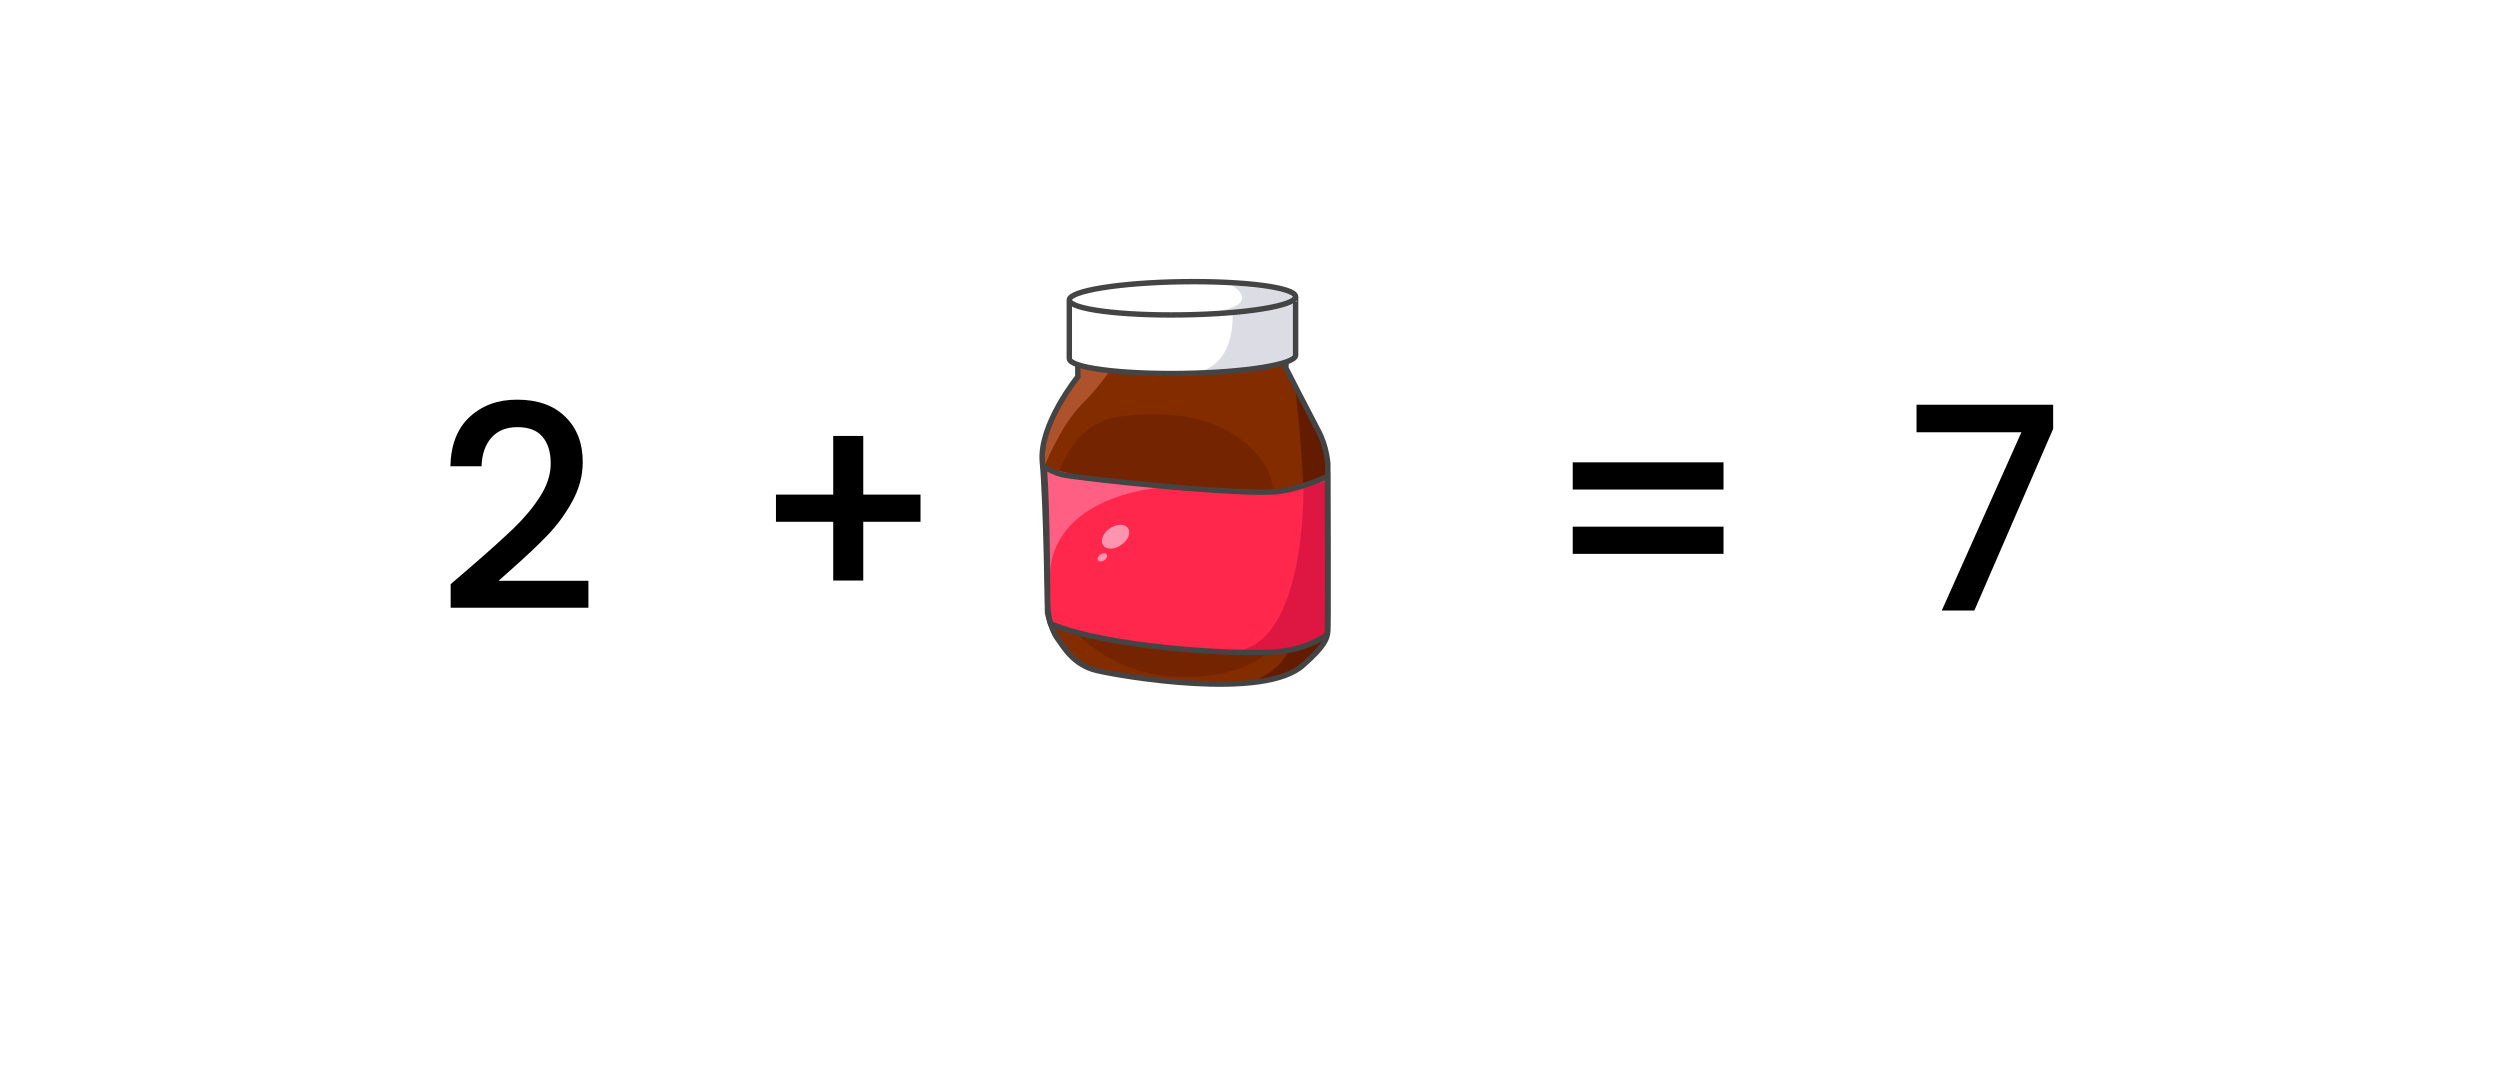 <svg width="8820" height="3759" viewBox="0 0 8820 3759" fill="none" xmlns="http://www.w3.org/2000/svg">
<rect x="0" y="0" width="8820" height="3759" fill="#808080" stroke="none"/>
<g clip-path="url(#clip0_1220_121308)">
<rect width="8820" height="3759" fill="white"/>
<path d="M1661.91 1999C1725.91 1943.67 1776.24 1898.33 1812.91 1863C1850.24 1827 1881.24 1789.67 1905.91 1751C1930.57 1712.33 1942.91 1673.67 1942.91 1635C1942.91 1595 1933.24 1563.67 1913.91 1541C1895.24 1518.33 1865.57 1507 1824.91 1507C1785.57 1507 1754.91 1519.67 1732.91 1545C1711.57 1569.67 1700.24 1603 1698.91 1645H1588.91C1590.91 1569 1613.57 1511 1656.91 1471C1700.91 1430.33 1756.57 1410 1823.91 1410C1896.57 1410 1953.24 1430 1993.91 1470C2035.24 1510 2055.91 1563.33 2055.91 1630C2055.91 1678 2043.57 1724.33 2018.91 1769C1994.91 1813 1965.91 1852.67 1931.91 1888C1898.57 1922.67 1855.91 1963 1803.91 2009L1758.91 2049H2075.91V2144H1589.91V2061L1661.91 1999ZM3247.59 1841H3045.59V2048H2939.59V1841H2737.59V1745H2939.59V1538H3045.59V1745H3247.59V1841ZM6080.58 1631V1727H5548.58V1631H6080.58ZM6080.58 1858V1954H5548.58V1858H6080.58ZM7243.52 1513L6965.52 2154H6850.52L7131.52 1525H6761.52V1428H7243.52V1513Z" fill="black"/>
<path d="M4684.55 2226.62C4682.71 2252.2 4673.54 2279.67 4598.64 2345.44C4559.81 2381.67 4491.19 2400.62 4410.91 2408.67H4410.85C4207.67 2429.1 3929.59 2379.96 3869.32 2365.57C3785.25 2345.44 3752.34 2281.44 3730.43 2252.2C3708.53 2222.95 3695.68 2162.68 3695.68 2162.68C3695.68 2162.68 3690.23 1762.35 3677.45 1630.8C3664.66 1499.2 3802.48 1329.22 3802.48 1329.22V1286.6L4537.43 1277.12L4536.48 1298.14C4536.48 1298.14 4557.02 1338.34 4581.36 1385.82C4606.93 1435.43 4636.65 1493.1 4651.63 1521.1C4680.88 1575.92 4684.55 1636.25 4684.55 1636.25C4684.55 1636.25 4686.38 2201.05 4684.55 2226.62Z" fill="#822C00"/>
<path d="M4482.79 1739.43C4485.87 1738.89 4488.89 1738.3 4491.91 1737.71C4489.78 1708.05 4483.62 1679.57 4471.01 1655.89C4417.67 1555.72 4263.62 1425.89 3949.19 1470.11C3783.78 1493.38 3737.96 1664.12 3737.96 1664.12C3754.89 1672.82 3776.5 1682.41 3797.75 1687.68C3843.04 1698.99 4380.96 1757.19 4482.79 1739.43Z" fill="#752400"/>
<path d="M3912.07 1313.23C3912.07 1313.23 3870.63 1372.43 3817.35 1425.72C3739.5 1503.57 3684.14 1647.73 3684.14 1647.73L3693.02 1502.68L3793.67 1336.91L3811.43 1295.47L3912.07 1313.23Z" fill="#AD522A"/>
<path d="M4684.54 2226.62C4682.71 2252.19 4673.53 2279.66 4598.64 2345.44C4559.8 2381.67 4491.19 2400.61 4410.91 2408.67C4584.14 2337.8 4586.98 2219.04 4598.82 1958.54C4610.66 1698.05 4570.82 1382.74 4570.82 1382.74L4581.35 1385.81C4606.93 1435.43 4636.65 1493.09 4651.63 1521.09C4680.87 1575.92 4684.54 1636.24 4684.54 1636.24C4684.54 1636.24 4686.38 2201.04 4684.54 2226.62Z" fill="#631C00"/>
<path d="M4677.27 2222.41C4676.91 2228.1 4676.08 2233.9 4674.31 2240.17C4646.6 2259.77 4606.16 2280.37 4549.86 2292.04C4528.31 2296.48 4504.45 2299.67 4478.05 2300.98C4437.79 2302.99 4375.75 2302.63 4302.75 2299.32C4112.29 2290.56 3847.18 2261.49 3700.36 2200.63C3692.66 2178.19 3688.46 2158.42 3688.46 2158.42C3688.46 2158.42 3683.49 1795.8 3672 1647.38C3691.18 1657.2 3715.57 1668.04 3739.67 1674.08C3790.82 1686.86 4399.49 1752.64 4514.64 1732.57C4544.06 1727.42 4572.12 1720.02 4597.64 1711.85C4628.84 1701.9 4656.13 1690.77 4677.44 1681.18C4677.44 1686.45 4677.5 1692.13 4677.5 1698.11C4677.92 1848.01 4678.75 2202.28 4677.27 2222.41Z" fill="#FF274B"/>
<path d="M4083.76 1721.73C4083.76 1721.73 3675.26 1751.33 3704.86 2076.95L3683.01 1649.91L3869.26 1692.66L4083.76 1721.73Z" fill="#FF5F82"/>
<path d="M4677.26 2222.41C4676.91 2228.09 4676.08 2233.9 4674.3 2240.17C4646.6 2259.77 4606.16 2280.37 4549.86 2292.03C4528.31 2296.47 4504.45 2299.67 4478.04 2300.97C4437.79 2302.99 4375.74 2302.63 4302.74 2299.32C4312.28 2298.31 4323.82 2297.84 4337.5 2297.95C4609.06 2299.91 4598.82 1721.73 4598.82 1721.73L4677.5 1698.11C4677.91 1848.01 4678.74 2202.28 4677.26 2222.41Z" fill="#DD1741"/>
<path d="M3793.67 2228.22C3793.67 2228.22 3924.27 2383.63 4162.5 2388.07C4400.73 2392.51 4475.27 2296.42 4475.27 2296.42C4475.27 2296.42 4319.21 2298.02 4154.69 2285.77C3994.36 2273.87 3825.81 2248.47 3793.67 2228.22Z" fill="#752400"/>
<path d="M4683.37 1681.18C4644.65 1698.59 4585.86 1721.14 4520.56 1732.57C4405.41 1752.7 3796.75 1686.87 3745.59 1674.08C3721.56 1668.04 3703.32 1657.56 3684.14 1647.73C3695.63 1796.15 3695.98 2133.2 3695.98 2133.2C3695.98 2133.2 3698.59 2178.19 3706.28 2200.63C3909.41 2284.82 4338.69 2308.2 4483.97 2301.04C4579.23 2296.3 4641.93 2267.23 4680.23 2240.24C4682.01 2233.96 4682.78 2228.16 4683.19 2222.42C4684.73 2201.46 4683.78 1819.18 4683.37 1681.18Z" stroke="#444444" stroke-width="19.123" stroke-miterlimit="10"/>
<path d="M3802.54 1286.58V1329.15C3802.54 1329.15 3664.66 1499.12 3677.45 1630.73C3690.23 1762.34 3695.74 2162.61 3695.74 2162.61C3695.74 2162.61 3708.53 2222.94 3730.49 2252.19C3752.4 2281.43 3785.31 2345.43 3869.38 2365.5C3953.45 2385.63 4461.59 2473.37 4598.64 2345.37C4673.59 2279.6 4682.71 2252.13 4684.55 2226.55C4686.38 2200.98 4684.55 1636.18 4684.55 1636.18C4684.55 1636.18 4680.88 1575.85 4651.63 1521.03C4622.38 1466.21 4536.48 1298.01 4536.48 1298.01L4537.43 1276.99L3802.54 1286.58Z" stroke="#444444" stroke-width="19.123" stroke-miterlimit="10"/>
<path d="M4570.83 1058.25V1253.08C4571.24 1283.1 4416.78 1310.15 4217.56 1316.37C4208.5 1316.67 4199.39 1316.9 4190.09 1317.14C4185.95 1317.2 4181.74 1317.26 4177.48 1317.32C4175.88 1317.38 4174.23 1317.44 4172.57 1317.44H4170.44C4170.08 1317.44 4169.79 1317.44 4169.43 1317.5C3950.38 1320.46 3773.01 1297.01 3772.53 1264.86V1070.09L4357.58 1061.38L4570.83 1058.25Z" fill="white"/>
<path d="M4570.83 1058.25V1253.08C4571.24 1283.1 4416.78 1310.16 4217.56 1316.37C4208.51 1316.67 4199.39 1316.9 4190.09 1317.14C4366.34 1310.33 4347.93 1106.02 4347.93 1106.02L4357.58 1061.38L4570.83 1058.25Z" fill="#DCDCE5"/>
<path d="M3772.53 1070.09V1264.92C3773.01 1297.25 3952.1 1320.75 4172.57 1317.5C4393.04 1314.24 4571.36 1285.41 4570.89 1253.08V1058.25L3772.53 1070.09Z" stroke="#444444" stroke-width="19.123" stroke-miterlimit="10"/>
<path d="M4172.59 1110.88C4393.04 1107.62 4571.37 1078.79 4570.89 1046.49C4570.41 1014.19 4391.31 990.645 4170.86 993.908C3950.41 997.171 3772.08 1026 3772.56 1058.3C3773.04 1090.6 3952.14 1114.14 4172.59 1110.88Z" fill="white"/>
<path d="M4344.25 1005.38C4344.25 1005.38 4480.42 1082.34 4237.69 1106.02H4340.82L4576.09 1063.1L4563.3 1029.06L4344.25 1005.38Z" fill="#DCDCE5"/>
<path d="M4172.59 1110.88C4393.04 1107.62 4571.37 1078.79 4570.89 1046.49C4570.41 1014.19 4391.31 990.645 4170.86 993.908C3950.41 997.171 3772.08 1026 3772.56 1058.3C3773.04 1090.6 3952.14 1114.14 4172.59 1110.88Z" stroke="#444444" stroke-width="19.123" stroke-miterlimit="10"/>
<path d="M4170.43 1317.43C4172.68 1317.38 4175.05 1317.38 4177.48 1317.32C4175.88 1317.38 4174.22 1317.43 4172.57 1317.43H4170.43Z" fill="#DCDCE5"/>
<path d="M3955.82 1922.67C3980.05 1905.98 3990.68 1879.35 3979.55 1863.19C3968.42 1847.04 3939.75 1847.47 3915.52 1864.17C3891.28 1880.86 3880.66 1907.49 3891.79 1923.65C3902.92 1939.8 3931.59 1939.37 3955.82 1922.67Z" fill="#FF94B0"/>
<path d="M3896.13 1976.57C3904.5 1970.8 3908.18 1961.6 3904.34 1956.03C3900.5 1950.46 3890.6 1950.61 3882.22 1956.38C3873.85 1962.15 3870.17 1971.35 3874.01 1976.92C3877.85 1982.49 3887.75 1982.34 3896.13 1976.57Z" fill="#FF94B0"/>
<rect width="8821" height="3760" transform="translate(-92 -2964)" fill="white"/>
<rect width="8821" height="3760" transform="translate(-92 2964)" fill="white"/>
</g>
<defs>
<clipPath id="clip0_1220_121308">
<rect width="8820" height="3759" fill="white"/>
</clipPath>
</defs>
</svg>
